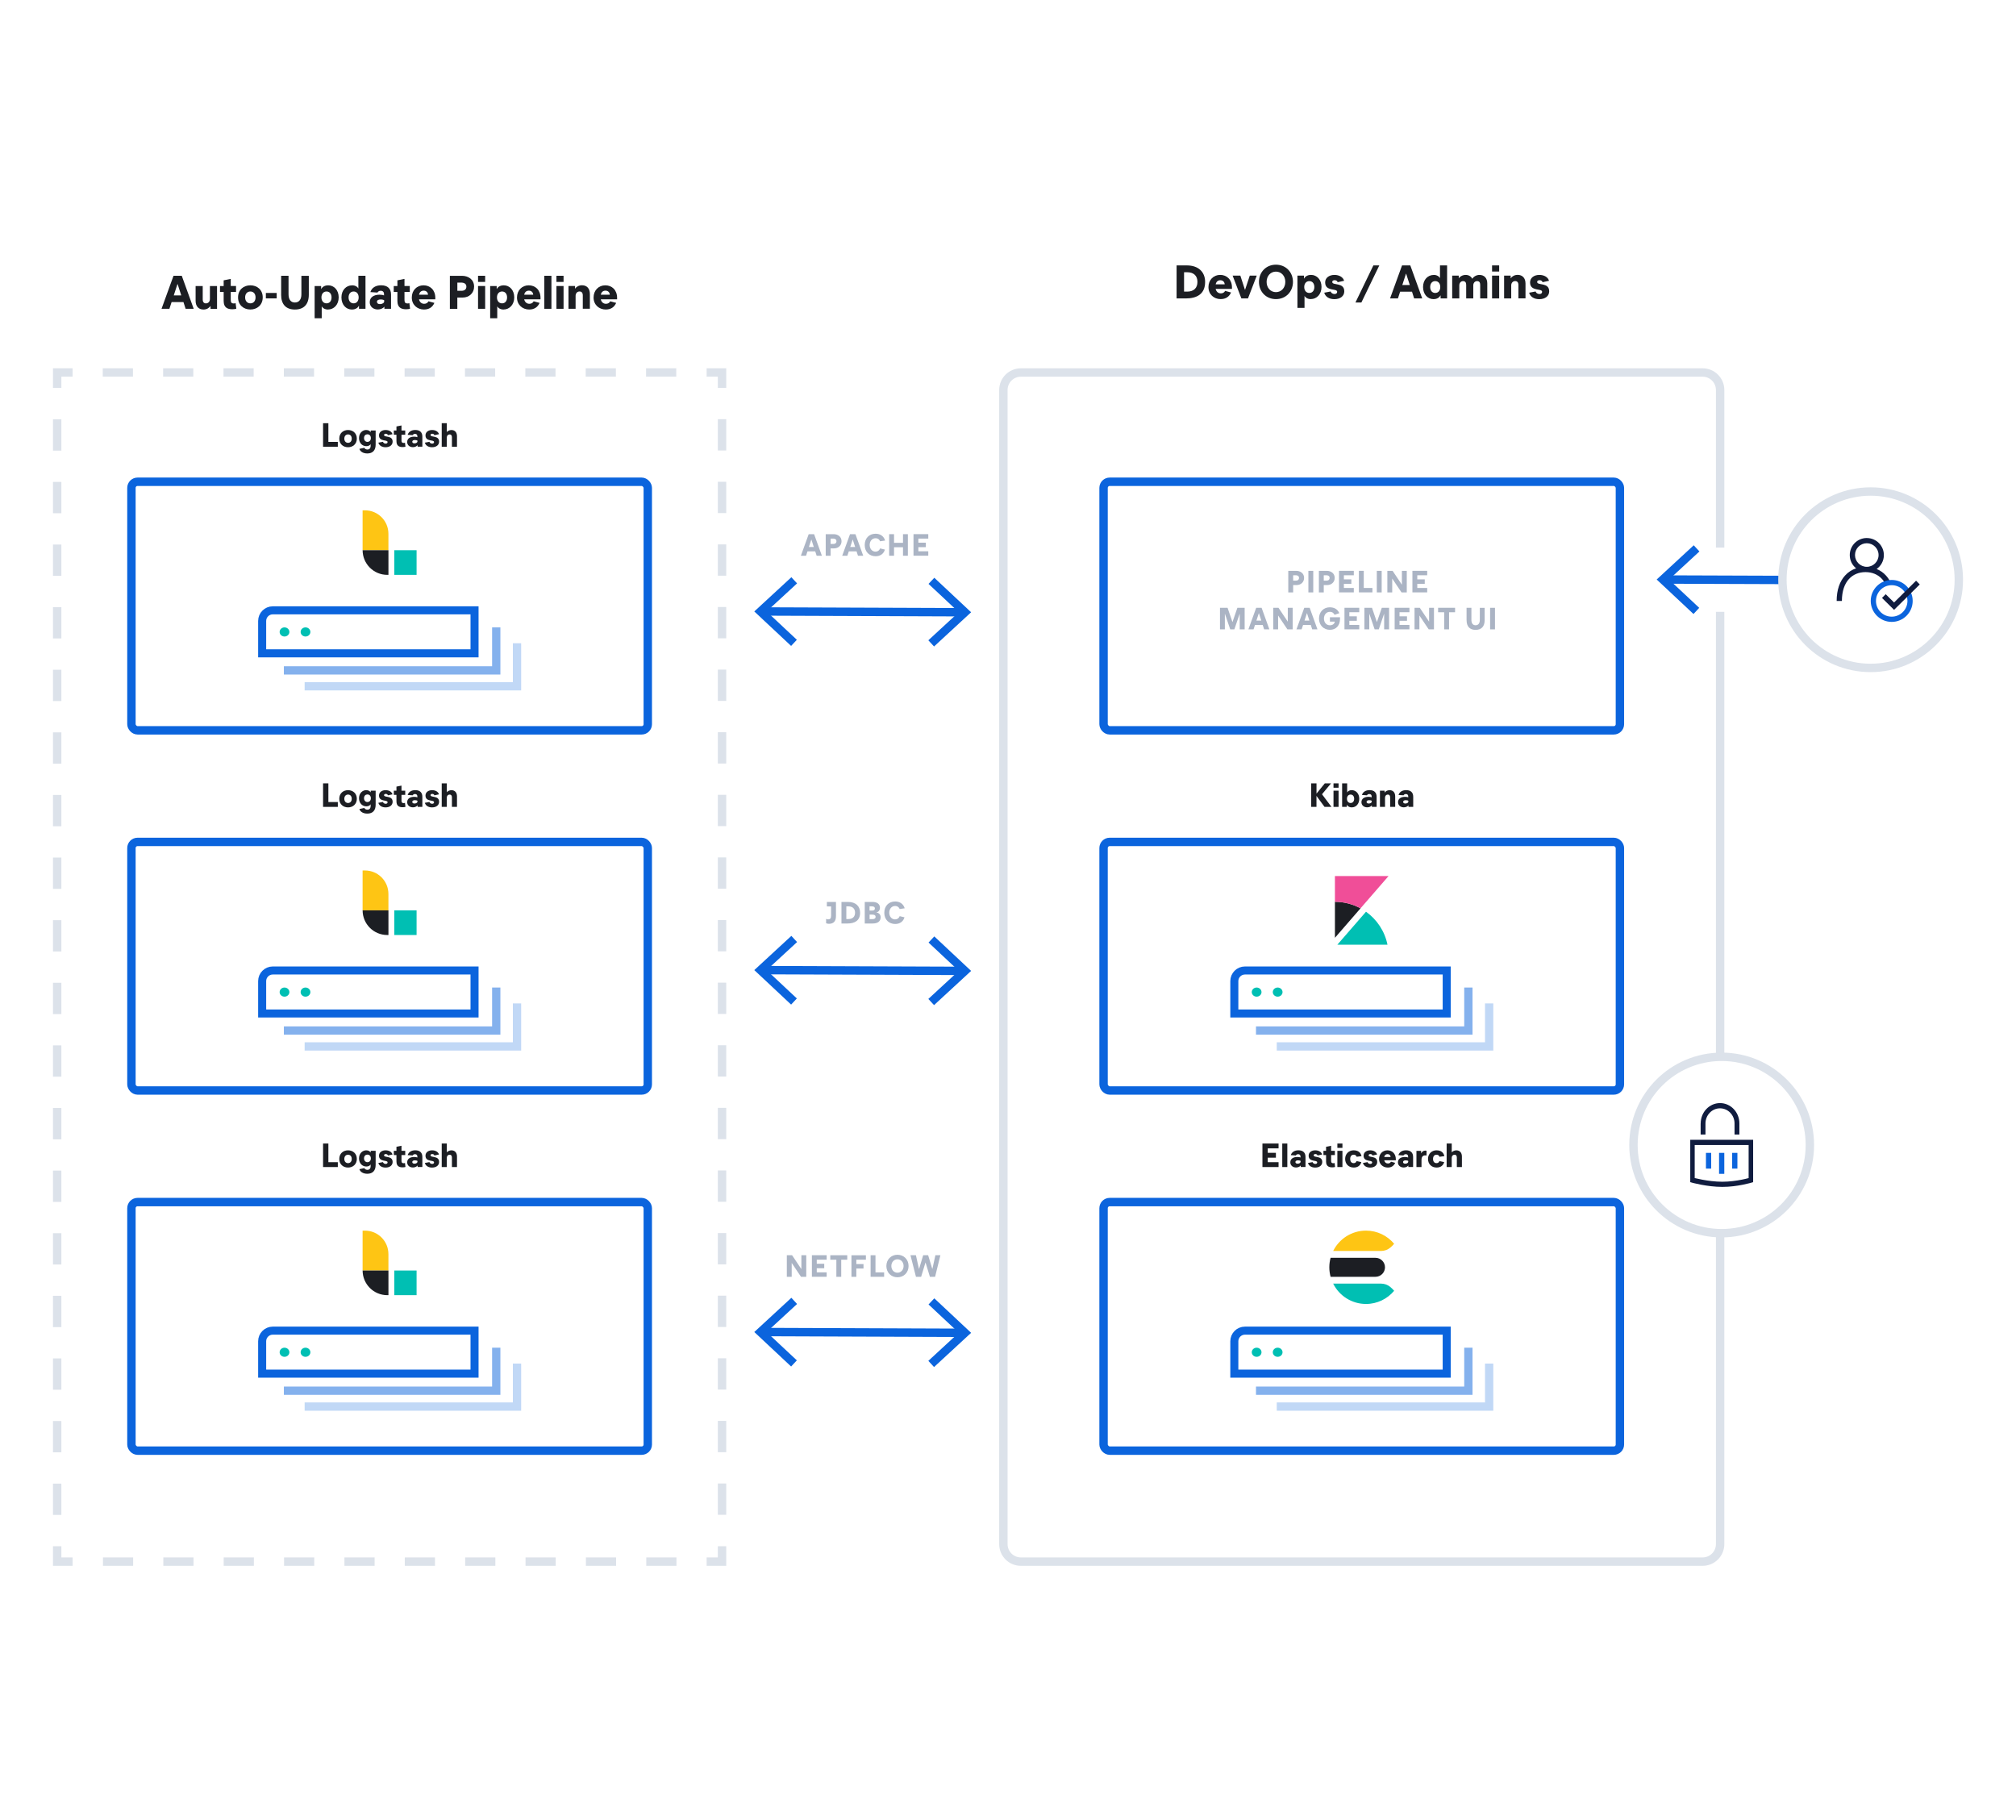 <?xml version="1.0" encoding="UTF-8"?>
<svg id="Layer_1" data-name="Layer 1" xmlns="http://www.w3.org/2000/svg" xmlns:xlink="http://www.w3.org/1999/xlink" viewBox="0 0 720 650">
  <defs>
    <style>
      .cls-1, .cls-2, .cls-3, .cls-4, .cls-5, .cls-6, .cls-7, .cls-8 {
        fill: none;
      }

      .cls-2, .cls-3, .cls-4, .cls-5, .cls-6, .cls-7, .cls-8 {
        stroke-miterlimit: 10;
      }

      .cls-2, .cls-3, .cls-5, .cls-6 {
        stroke: #0b64dd;
      }

      .cls-2, .cls-4, .cls-7, .cls-8 {
        stroke-width: 3px;
      }

      .cls-3 {
        stroke-width: 2.87px;
      }

      .cls-9, .cls-10 {
        fill: #00bfb3;
      }

      .cls-4 {
        stroke-dasharray: 10.78 10.78;
      }

      .cls-4, .cls-7, .cls-8 {
        stroke: #dce2ea;
      }

      .cls-5 {
        opacity: .5;
      }

      .cls-5, .cls-6 {
        stroke-width: 2.96px;
      }

      .cls-5, .cls-6, .cls-11, .cls-12, .cls-13, .cls-14, .cls-15, .cls-10 {
        fill-rule: evenodd;
      }

      .cls-6 {
        opacity: .25;
      }

      .cls-11, .cls-16 {
        fill: #1c1e23;
      }

      .cls-12 {
        fill: #101c3f;
      }

      .cls-13 {
        fill: #fec514;
      }

      .cls-8 {
        stroke-dasharray: 11.18 11.18;
      }

      .cls-14 {
        fill: #f04e98;
      }

      .cls-15, .cls-17 {
        fill: #0b64dd;
      }

      .cls-18 {
        fill: #abb4c4;
      }

      .cls-19 {
        clip-path: url(#clippath);
      }
    </style>
    <clipPath id="clippath">
      <rect class="cls-1" x="655.95" y="192.15" width="29.96" height="29.96"/>
    </clipPath>
  </defs>
  <g>
    <line class="cls-2" x1="637.3" y1="207.13" x2="594.92" y2="206.98"/>
    <polygon class="cls-17" points="604.9 194.75 606.94 196.95 596.07 206.99 606.87 217.09 604.82 219.29 591.67 206.97 604.9 194.75"/>
  </g>
  <circle class="cls-7" cx="668.08" cy="207.05" r="31.5"/>
  <path class="cls-7" d="M614.33,440.44v111.05c0,3.45-2.8,6.25-6.25,6.25h-243.48c-3.45,0-6.25-2.8-6.25-6.25V139.29c0-3.45,2.8-6.25,6.25-6.25h243.48c3.45,0,6.25,2.8,6.25,6.25v56.29"/>
  <line class="cls-7" x1="614.33" y1="218.52" x2="614.33" y2="377.44"/>
  <g>
    <polyline class="cls-7" points="257.87 552.24 257.87 557.74 252.37 557.74"/>
    <line class="cls-4" x1="241.59" y1="557.74" x2="31.31" y2="557.74"/>
    <polyline class="cls-7" points="25.92 557.74 20.42 557.74 20.42 552.24"/>
    <line class="cls-8" x1="20.42" y1="541.06" x2="20.42" y2="144.12"/>
    <polyline class="cls-7" points="20.42 138.53 20.42 133.03 25.92 133.03"/>
    <line class="cls-4" x1="36.7" y1="133.03" x2="246.98" y2="133.03"/>
    <polyline class="cls-7" points="252.37 133.03 257.87 133.03 257.87 138.53"/>
    <line class="cls-8" x1="257.87" y1="149.71" x2="257.87" y2="546.65"/>
  </g>
  <g>
    <path class="cls-16" d="M423.46,106.58h-3.25v-11.79h3.64c4.2,0,6.55,2.38,6.55,5.9,0,4.38-3.01,5.9-6.94,5.9ZM423.99,97.23h-1.11v6.92h1.09c2.44,0,3.69-1.36,3.69-3.47s-1.26-3.45-3.67-3.45Z"/>
    <path class="cls-16" d="M436,106.83c-2.54,0-4.41-1.75-4.41-4.3s1.8-4.35,4.19-4.35,4.21,1.7,4.21,4.48v.52h-5.83c.22.99.91,1.6,1.85,1.6.71,0,1.25-.32,1.53-.89l2.12.57c-.67,1.55-1.94,2.36-3.67,2.36ZM434.17,101.54h3.22c-.07-.94-.71-1.45-1.55-1.45s-1.45.46-1.67,1.45Z"/>
    <path class="cls-16" d="M443.35,106.58l-3.13-8.14h2.76l1.63,5.02h.07l1.67-5.02h2.49l-3.13,8.14h-2.36Z"/>
    <path class="cls-16" d="M455.69,106.83c-3.49,0-6.06-2.61-6.06-6.15s2.58-6.15,6.06-6.15,6.08,2.61,6.08,6.15-2.58,6.15-6.08,6.15ZM455.69,97.01c-1.9,0-3.33,1.53-3.33,3.67s1.43,3.66,3.33,3.66,3.35-1.52,3.35-3.66-1.43-3.67-3.35-3.67Z"/>
    <path class="cls-16" d="M468.16,106.83c-1.13,0-1.92-.52-2.26-1.16v4.28h-2.53v-11.51h2.33v1.04h.05c.52-.99,1.62-1.3,2.46-1.3,2.12,0,3.76,1.72,3.76,4.31s-1.7,4.33-3.81,4.33ZM467.62,100.4c-1.13,0-1.82.88-1.82,2.11s.69,2.12,1.82,2.12,1.79-.89,1.79-2.12-.66-2.11-1.79-2.11Z"/>
    <path class="cls-16" d="M472.93,104.54l2.31-.44c.15.54.71.91,1.38.91.59,0,.94-.3.94-.79,0-1.36-4.29,0-4.29-3.35,0-1.58,1.33-2.68,3.32-2.68,1.75,0,3.08.81,3.45,2.09l-2.31.51c-.1-.45-.54-.72-1.09-.72-.52,0-.84.25-.84.64,0,1.36,4.3,0,4.3,3.34,0,1.68-1.42,2.8-3.54,2.8-1.84,0-3.17-.83-3.62-2.29Z"/>
    <path class="cls-16" d="M486.21,108.03h-2.12l6.4-13.24h2.12l-6.4,13.24Z"/>
    <path class="cls-16" d="M505.05,106.58l-.77-2.41h-4.23l-.79,2.41h-2.81l4.28-11.79h2.95l4.26,11.79h-2.88ZM500.82,101.8h2.68l-1.3-4.03h-.07l-1.31,4.03Z"/>
    <path class="cls-16" d="M512.04,98.19c1.13,0,1.92.52,2.24,1.16v-4.56h2.54v11.79h-2.32v-1.04h-.07c-.52.99-1.6,1.3-2.44,1.3-2.12,0-3.76-1.72-3.76-4.33s1.7-4.31,3.81-4.31ZM512.58,104.63c1.13,0,1.8-.88,1.8-2.12s-.67-2.11-1.8-2.11-1.8.89-1.8,2.11.67,2.12,1.8,2.12Z"/>
    <path class="cls-16" d="M528.64,106.58v-4.87c0-.88-.37-1.31-1.11-1.31-.79,0-1.36.64-1.36,1.55v4.63h-2.53v-4.87c0-.86-.39-1.31-1.13-1.31s-1.33.62-1.33,1.55v4.63h-2.54v-8.14h2.34v.93h.03c.42-.64,1.36-1.18,2.46-1.18s1.94.54,2.34,1.38c.47-.77,1.45-1.38,2.56-1.38,1.75,0,2.8,1.16,2.8,3.02v5.37h-2.53Z"/>
    <path class="cls-16" d="M532.88,96.98v-2.19h2.54v2.19h-2.54ZM532.88,106.58v-8.14h2.54v8.14h-2.54Z"/>
    <path class="cls-16" d="M542.29,106.58v-4.77c0-.96-.42-1.42-1.15-1.42-.79,0-1.42.59-1.42,1.55v4.63h-2.54v-8.14h2.34v.94h.03c.46-.67,1.36-1.2,2.46-1.2,1.72,0,2.81,1.13,2.81,3.12v5.27h-2.54Z"/>
    <path class="cls-16" d="M546.12,104.54l2.31-.44c.15.54.71.91,1.38.91.59,0,.94-.3.94-.79,0-1.36-4.3,0-4.3-3.35,0-1.58,1.33-2.68,3.32-2.68,1.75,0,3.08.81,3.45,2.09l-2.31.51c-.1-.45-.54-.72-1.09-.72-.52,0-.84.25-.84.64,0,1.36,4.3,0,4.3,3.34,0,1.68-1.42,2.8-3.54,2.8-1.84,0-3.17-.83-3.62-2.29Z"/>
  </g>
  <g>
    <path class="cls-16" d="M66.29,110.29l-.77-2.41h-4.23l-.79,2.41h-2.81l4.28-11.79h2.95l4.26,11.79h-2.88ZM62.06,105.51h2.68l-1.3-4.03h-.07l-1.31,4.03Z"/>
    <path class="cls-16" d="M75.19,110.29v-.94h-.08c-.44.66-1.31,1.2-2.44,1.2-1.74,0-2.81-1.16-2.81-3.12v-5.27h2.54v4.77c0,.94.42,1.42,1.15,1.42.79,0,1.42-.59,1.42-1.55v-4.63h2.54v8.14h-2.31Z"/>
    <path class="cls-16" d="M79.88,107.58v-3.3h-1.31v-2.12h1.31v-2.04l2.53-.51v2.54h1.89v2.12h-1.89v2.91c0,.91.37,1.2,1.08,1.2.29,0,.49-.05.66-.13l.25,2c-.3.12-.81.2-1.43.2-1.82,0-3.08-.71-3.08-2.88Z"/>
    <path class="cls-16" d="M89.42,101.9c2.39,0,4.41,1.57,4.41,4.31s-2.02,4.33-4.41,4.33-4.4-1.57-4.4-4.33,2.02-4.31,4.4-4.31ZM89.42,108.34c1.08,0,1.85-.79,1.85-2.12s-.77-2.11-1.85-2.11-1.87.79-1.87,2.11.79,2.12,1.87,2.12Z"/>
    <path class="cls-16" d="M94.95,104.63h3.87v1.94h-3.87v-1.94Z"/>
    <path class="cls-16" d="M100.41,105.26v-6.76h2.64v6.59c0,1.85.78,2.95,2.27,2.95s2.32-1.09,2.32-2.93v-6.6h2.65v6.72c0,3.49-1.8,5.32-4.97,5.32s-4.92-1.84-4.92-5.29Z"/>
    <path class="cls-16" d="M117.16,110.55c-1.13,0-1.92-.52-2.26-1.16v4.28h-2.53v-11.51h2.32v1.04h.05c.52-.99,1.62-1.3,2.46-1.3,2.12,0,3.76,1.72,3.76,4.31s-1.7,4.33-3.81,4.33ZM116.62,104.11c-1.13,0-1.82.88-1.82,2.11s.69,2.12,1.82,2.12,1.79-.89,1.79-2.12-.66-2.11-1.79-2.11Z"/>
    <path class="cls-16" d="M125.75,101.9c1.13,0,1.92.52,2.24,1.16v-4.56h2.54v11.79h-2.32v-1.04h-.07c-.52.99-1.6,1.3-2.44,1.3-2.12,0-3.76-1.72-3.76-4.33s1.7-4.31,3.81-4.31ZM126.29,108.34c1.13,0,1.8-.88,1.8-2.12s-.67-2.11-1.8-2.11-1.8.89-1.8,2.11.67,2.12,1.8,2.12Z"/>
    <path class="cls-16" d="M137.28,110.29v-.72h-.07c-.4.57-1.36.96-2.26.96-1.68,0-2.9-1.06-2.9-2.58,0-1.7,1.33-2.7,3.52-2.7.66,0,1.33.12,1.58.27v-.49c0-.74-.44-1.18-1.18-1.18-.61,0-.99.3-1.16.64l-2.53-.17c.49-1.55,1.89-2.43,3.84-2.43,2.29,0,3.54,1.18,3.54,3.32v5.07h-2.39ZM135.73,108.61c.81,0,1.48-.44,1.48-.94v-.42c-.19-.17-.71-.3-1.28-.3-.83,0-1.31.32-1.31.84s.4.83,1.11.83Z"/>
    <path class="cls-16" d="M141.93,107.58v-3.3h-1.31v-2.12h1.31v-2.04l2.53-.51v2.54h1.89v2.12h-1.89v2.91c0,.91.37,1.2,1.08,1.2.29,0,.49-.05.66-.13l.25,2c-.3.12-.81.2-1.43.2-1.82,0-3.08-.71-3.08-2.88Z"/>
    <path class="cls-16" d="M151.48,110.55c-2.54,0-4.41-1.75-4.41-4.3s1.8-4.35,4.19-4.35,4.21,1.7,4.21,4.48v.52h-5.83c.22.99.91,1.6,1.85,1.6.71,0,1.25-.32,1.53-.89l2.12.57c-.67,1.55-1.94,2.36-3.67,2.36ZM149.65,105.26h3.22c-.07-.94-.71-1.45-1.55-1.45s-1.45.46-1.67,1.45Z"/>
    <path class="cls-16" d="M163.33,106.27v4.03h-2.66v-11.79h4.35c2.22,0,4.3,1.3,4.3,3.87,0,2.29-1.79,3.89-4.06,3.89h-1.92ZM164.55,100.93h-1.21v2.93h1.48c1.21,0,1.74-.64,1.74-1.47s-.49-1.47-2-1.47Z"/>
    <path class="cls-16" d="M170.73,100.69v-2.19h2.54v2.19h-2.54ZM170.73,110.29v-8.14h2.54v8.14h-2.54Z"/>
    <path class="cls-16" d="M179.85,110.55c-1.13,0-1.92-.52-2.26-1.16v4.28h-2.53v-11.51h2.33v1.04h.05c.52-.99,1.62-1.3,2.46-1.3,2.12,0,3.76,1.72,3.76,4.31s-1.7,4.33-3.81,4.33ZM179.31,104.11c-1.13,0-1.82.88-1.82,2.11s.69,2.12,1.82,2.12,1.79-.89,1.79-2.12-.66-2.11-1.79-2.11Z"/>
    <path class="cls-16" d="M189.05,110.55c-2.54,0-4.41-1.75-4.41-4.3s1.8-4.35,4.19-4.35,4.21,1.7,4.21,4.48v.52h-5.83c.22.99.91,1.6,1.85,1.6.71,0,1.25-.32,1.53-.89l2.12.57c-.67,1.55-1.94,2.36-3.67,2.36ZM187.21,105.26h3.22c-.07-.94-.71-1.45-1.55-1.45s-1.45.46-1.67,1.45Z"/>
    <path class="cls-16" d="M196.94,98.5v11.79h-2.54v-11.79h2.54Z"/>
    <path class="cls-16" d="M198.73,100.69v-2.19h2.54v2.19h-2.54ZM198.73,110.29v-8.14h2.54v8.14h-2.54Z"/>
    <path class="cls-16" d="M208.14,110.29v-4.77c0-.96-.42-1.42-1.15-1.42-.79,0-1.42.59-1.42,1.55v4.63h-2.54v-8.14h2.34v.94h.03c.45-.67,1.36-1.2,2.46-1.2,1.72,0,2.81,1.13,2.81,3.12v5.27h-2.54Z"/>
    <path class="cls-16" d="M216.4,110.55c-2.54,0-4.41-1.75-4.41-4.3s1.8-4.35,4.19-4.35,4.21,1.7,4.21,4.48v.52h-5.83c.22.99.91,1.6,1.85,1.6.71,0,1.25-.32,1.53-.89l2.12.57c-.67,1.55-1.94,2.36-3.67,2.36ZM214.57,105.26h3.22c-.07-.94-.71-1.45-1.55-1.45s-1.45.46-1.67,1.45Z"/>
  </g>
  <g>
    <path class="cls-16" d="M117.28,151.15v6.67h3.37v1.73h-5.27v-8.4h1.9Z"/>
    <path class="cls-16" d="M124.3,153.58c1.7,0,3.14,1.12,3.14,3.07s-1.44,3.08-3.14,3.08-3.13-1.12-3.13-3.08,1.44-3.07,3.13-3.07ZM124.3,158.16c.77,0,1.32-.56,1.32-1.51s-.55-1.5-1.32-1.5-1.33.56-1.33,1.5.56,1.51,1.33,1.51Z"/>
    <path class="cls-16" d="M130.79,153.58c.86,0,1.25.34,1.56.72h.05v-.54h1.76v5.05c0,2.02-1.06,3.14-2.97,3.14-1.43,0-2.52-.62-2.84-1.64l1.79-.38c.08.35.56.62,1.09.62.68,0,1.14-.46,1.14-1.3v-.64c-.26.46-.79.74-1.55.74-1.34,0-2.6-1.03-2.6-2.9s1.32-2.88,2.58-2.88ZM131.21,157.82c.7,0,1.24-.49,1.24-1.37s-.55-1.34-1.24-1.34c-.6,0-1.2.43-1.2,1.34s.6,1.37,1.2,1.37Z"/>
    <path class="cls-16" d="M135.13,158.1l1.64-.31c.11.38.5.65.98.65.42,0,.67-.22.67-.56,0-.97-3.06,0-3.06-2.39,0-1.13.95-1.91,2.36-1.91,1.25,0,2.19.58,2.46,1.49l-1.64.36c-.07-.32-.38-.52-.78-.52-.37,0-.6.18-.6.46,0,.97,3.06,0,3.06,2.37,0,1.2-1.01,1.99-2.52,1.99-1.31,0-2.25-.59-2.58-1.63Z"/>
    <path class="cls-16" d="M141.59,157.62v-2.35h-.94v-1.51h.94v-1.45l1.8-.36v1.81h1.34v1.51h-1.34v2.08c0,.65.26.85.77.85.2,0,.35-.04.47-.1l.18,1.43c-.22.08-.58.14-1.02.14-1.3,0-2.19-.5-2.19-2.05Z"/>
    <path class="cls-16" d="M149.14,159.55v-.52h-.05c-.29.41-.97.68-1.61.68-1.2,0-2.06-.76-2.06-1.83,0-1.21.95-1.92,2.51-1.92.47,0,.95.08,1.13.19v-.35c0-.53-.31-.84-.84-.84-.43,0-.71.22-.83.46l-1.8-.12c.35-1.1,1.34-1.73,2.73-1.73,1.63,0,2.52.84,2.52,2.36v3.61h-1.7ZM148.03,158.35c.58,0,1.06-.31,1.06-.67v-.3c-.13-.12-.5-.22-.91-.22-.59,0-.94.23-.94.6s.29.59.79.59Z"/>
    <path class="cls-16" d="M151.73,158.1l1.64-.31c.11.38.5.65.98.65.42,0,.67-.22.67-.56,0-.97-3.06,0-3.06-2.39,0-1.13.95-1.91,2.36-1.91,1.25,0,2.19.58,2.46,1.49l-1.64.36c-.07-.32-.38-.52-.78-.52-.37,0-.6.18-.6.46,0,.97,3.06,0,3.06,2.37,0,1.2-1.01,1.99-2.52,1.99-1.31,0-2.25-.59-2.58-1.63Z"/>
    <path class="cls-16" d="M159.58,151.15v3.17c.3-.38.94-.74,1.63-.74,1.22,0,2,.82,2,2.22v3.75h-1.81v-3.39c0-.68-.3-1.01-.82-1.01-.56,0-1.01.42-1.01,1.1v3.3h-1.81v-8.4h1.81Z"/>
  </g>
  <g>
    <line class="cls-2" x1="343.57" y1="218.66" x2="272.64" y2="218.39"/>
    <polygon class="cls-17" points="333.68 206.35 331.62 208.54 342.42 218.65 331.55 228.68 333.59 230.89 346.83 218.67 333.68 206.35"/>
    <polygon class="cls-17" points="282.63 206.16 284.67 208.36 273.79 218.39 284.59 228.5 282.54 230.69 269.39 218.38 282.63 206.16"/>
  </g>
  <g>
    <line class="cls-2" x1="272.64" y1="346.48" x2="343.57" y2="346.75"/>
    <polygon class="cls-17" points="282.54 358.79 284.59 356.6 273.79 346.49 284.67 336.46 282.63 334.25 269.39 346.47 282.54 358.79"/>
    <polygon class="cls-17" points="333.59 358.98 331.55 356.77 342.42 346.74 331.62 336.63 333.68 334.44 346.83 346.76 333.59 358.98"/>
  </g>
  <g>
    <line class="cls-2" x1="343.57" y1="476.01" x2="272.64" y2="475.74"/>
    <polygon class="cls-17" points="333.68 463.7 331.62 465.89 342.42 476 331.55 486.03 333.59 488.24 346.83 476.02 333.68 463.7"/>
    <polygon class="cls-17" points="282.63 463.51 284.67 465.72 273.79 475.75 284.59 485.86 282.54 488.05 269.39 475.73 282.63 463.51"/>
  </g>
  <rect class="cls-2" x="46.94" y="172.06" width="184.41" height="88.78" rx="2.19" ry="2.19"/>
  <g>
    <path class="cls-18" d="M461.84,208.95v2.63h-1.74v-7.7h2.84c1.45,0,2.81.85,2.81,2.53,0,1.5-1.17,2.54-2.65,2.54h-1.25ZM462.63,205.46h-.79v1.91h.97c.79,0,1.13-.42,1.13-.96s-.32-.96-1.31-.96Z"/>
    <path class="cls-18" d="M469.02,211.58h-1.74v-7.7h1.74v7.7Z"/>
    <path class="cls-18" d="M472.77,208.95v2.63h-1.74v-7.7h2.84c1.45,0,2.81.85,2.81,2.53,0,1.5-1.17,2.54-2.65,2.54h-1.25ZM473.56,205.46h-.79v1.91h.97c.79,0,1.13-.42,1.13-.96s-.32-.96-1.31-.96Z"/>
    <path class="cls-18" d="M483.5,205.46h-3.54v1.46h2.67v1.6h-2.67v1.47h3.54v1.58h-5.28v-7.7h5.28v1.58Z"/>
    <path class="cls-18" d="M487.06,203.87v6.12h3.09v1.58h-4.83v-7.7h1.74Z"/>
    <path class="cls-18" d="M493.46,211.58h-1.74v-7.7h1.74v7.7Z"/>
    <path class="cls-18" d="M500.54,211.58l-3.32-4.95v4.95h-1.74v-7.7h1.88l3.32,4.95v-4.95h1.74v7.7h-1.88Z"/>
    <path class="cls-18" d="M509.71,205.46h-3.54v1.46h2.67v1.6h-2.67v1.47h3.54v1.58h-5.28v-7.7h5.28v1.58Z"/>
    <path class="cls-18" d="M442.76,224.78v-5.51h-.04l-1.88,5.51h-1.47l-1.88-5.51h-.04v5.51h-1.74v-7.7h2.71l1.73,5.05h.04l1.73-5.05h2.6v7.7h-1.74Z"/>
    <path class="cls-18" d="M451.48,224.78l-.51-1.57h-2.76l-.52,1.57h-1.84l2.79-7.7h1.93l2.78,7.7h-1.88ZM448.72,221.65h1.75l-.85-2.63h-.04l-.86,2.63Z"/>
    <path class="cls-18" d="M459.79,224.78l-3.32-4.95v4.95h-1.74v-7.7h1.88l3.32,4.95v-4.95h1.74v7.7h-1.88Z"/>
    <path class="cls-18" d="M468.65,224.78l-.51-1.57h-2.76l-.52,1.57h-1.84l2.79-7.7h1.93l2.78,7.7h-1.88ZM465.89,221.65h1.75l-.85-2.63h-.04l-.86,2.63Z"/>
    <path class="cls-18" d="M476.62,219.58c-.18-.43-.66-1.06-1.66-1.06-1.34,0-2.12,1.11-2.12,2.4s.77,2.4,2.13,2.4c1.09,0,1.65-.63,1.74-1.3h-1.74v-1.57h3.61v.54c0,2.44-1.43,3.95-3.63,3.95s-3.88-1.65-3.88-4.02,1.62-4.02,3.84-4.02c1.66,0,2.83.72,3.41,2.1l-1.69.57Z"/>
    <path class="cls-18" d="M485.45,218.66h-3.54v1.46h2.67v1.6h-2.67v1.47h3.54v1.58h-5.28v-7.7h5.28v1.58Z"/>
    <path class="cls-18" d="M494.34,224.78v-5.51h-.04l-1.88,5.51h-1.47l-1.88-5.51h-.04v5.51h-1.74v-7.7h2.71l1.73,5.05h.04l1.73-5.05h2.6v7.7h-1.74Z"/>
    <path class="cls-18" d="M503.37,218.66h-3.54v1.46h2.67v1.6h-2.67v1.47h3.54v1.58h-5.28v-7.7h5.28v1.58Z"/>
    <path class="cls-18" d="M510.25,224.78l-3.32-4.95v4.95h-1.74v-7.7h1.88l3.32,4.95v-4.95h1.74v7.7h-1.88Z"/>
    <path class="cls-18" d="M519.68,218.67h-2.16v6.11h-1.74v-6.11h-2.17v-1.6h6.06v1.6Z"/>
    <path class="cls-18" d="M523.77,221.49v-4.41h1.73v4.3c0,1.21.51,1.93,1.49,1.93s1.52-.72,1.52-1.91v-4.31h1.73v4.39c0,2.28-1.18,3.48-3.25,3.48s-3.21-1.2-3.21-3.45Z"/>
    <path class="cls-18" d="M533.92,224.78h-1.74v-7.7h1.74v7.7Z"/>
  </g>
  <g>
    <g>
      <path class="cls-3" d="M97.43,217.98h72.05v15.36h-75.85v-11.57c0-2.09,1.7-3.79,3.79-3.79Z"/>
      <polyline class="cls-5" points="177.23 224.07 177.23 239.43 101.38 239.43"/>
      <polyline class="cls-6" points="184.65 229.74 184.65 245.1 108.8 245.1"/>
    </g>
    <g>
      <ellipse class="cls-9" cx="101.61" cy="225.7" rx="1.74" ry="1.63"/>
      <ellipse class="cls-9" cx="109.11" cy="225.7" rx="1.74" ry="1.63"/>
    </g>
  </g>
  <g id="logstash-logo-color-horizontal">
    <g id="group">
      <path id="Fill-1" class="cls-13" d="M138.72,196.51h-9.22v-14.25h.84c4.63,0,8.38,3.75,8.38,8.38v5.87Z"/>
      <path id="Fill-4" class="cls-11" d="M138.31,205.31h.42v-8.8h-9.22c0,4.86,3.94,8.8,8.8,8.8"/>
      <polygon id="Fill-7" class="cls-10" points="140.82 205.31 148.78 205.31 148.78 196.51 140.82 196.51 140.82 205.31"/>
    </g>
  </g>
  <g>
    <path class="cls-16" d="M117.28,279.78v6.67h3.37v1.73h-5.27v-8.4h1.9Z"/>
    <path class="cls-16" d="M124.3,282.21c1.7,0,3.14,1.12,3.14,3.07s-1.44,3.08-3.14,3.08-3.13-1.12-3.13-3.08,1.44-3.07,3.13-3.07ZM124.3,286.79c.77,0,1.32-.56,1.32-1.51s-.55-1.5-1.32-1.5-1.33.56-1.33,1.5.56,1.51,1.33,1.51Z"/>
    <path class="cls-16" d="M130.79,282.21c.86,0,1.25.34,1.56.72h.05v-.54h1.76v5.05c0,2.02-1.06,3.14-2.97,3.14-1.43,0-2.52-.62-2.84-1.64l1.79-.38c.08.35.56.62,1.09.62.68,0,1.14-.46,1.14-1.3v-.64c-.26.46-.79.74-1.55.74-1.34,0-2.6-1.03-2.6-2.9s1.32-2.88,2.58-2.88ZM131.21,286.45c.7,0,1.24-.49,1.24-1.37s-.55-1.34-1.24-1.34c-.6,0-1.2.43-1.2,1.34s.6,1.37,1.2,1.37Z"/>
    <path class="cls-16" d="M135.13,286.73l1.64-.31c.11.38.5.65.98.65.42,0,.67-.22.67-.56,0-.97-3.06,0-3.06-2.39,0-1.13.95-1.91,2.36-1.91,1.25,0,2.19.58,2.46,1.49l-1.64.36c-.07-.32-.38-.52-.78-.52-.37,0-.6.18-.6.46,0,.97,3.06,0,3.06,2.37,0,1.2-1.01,1.99-2.52,1.99-1.31,0-2.25-.59-2.58-1.63Z"/>
    <path class="cls-16" d="M141.59,286.25v-2.35h-.94v-1.51h.94v-1.45l1.8-.36v1.81h1.34v1.51h-1.34v2.08c0,.65.26.85.77.85.2,0,.35-.04.47-.1l.18,1.43c-.22.08-.58.14-1.02.14-1.3,0-2.19-.5-2.19-2.05Z"/>
    <path class="cls-16" d="M149.14,288.18v-.52h-.05c-.29.41-.97.68-1.61.68-1.2,0-2.06-.76-2.06-1.83,0-1.21.95-1.92,2.51-1.92.47,0,.95.08,1.13.19v-.35c0-.53-.31-.84-.84-.84-.43,0-.71.22-.83.46l-1.8-.12c.35-1.1,1.34-1.73,2.73-1.73,1.63,0,2.52.84,2.52,2.36v3.61h-1.7ZM148.03,286.98c.58,0,1.06-.31,1.06-.67v-.3c-.13-.12-.5-.22-.91-.22-.59,0-.94.23-.94.6s.29.59.79.59Z"/>
    <path class="cls-16" d="M151.73,286.73l1.64-.31c.11.38.5.65.98.65.42,0,.67-.22.67-.56,0-.97-3.06,0-3.06-2.39,0-1.13.95-1.91,2.36-1.91,1.25,0,2.19.58,2.46,1.49l-1.64.36c-.07-.32-.38-.52-.78-.52-.37,0-.6.18-.6.46,0,.97,3.06,0,3.06,2.37,0,1.2-1.01,1.99-2.52,1.99-1.31,0-2.25-.59-2.58-1.63Z"/>
    <path class="cls-16" d="M159.58,279.78v3.17c.3-.38.94-.74,1.63-.74,1.22,0,2,.82,2,2.22v3.75h-1.81v-3.39c0-.68-.3-1.01-.82-1.01-.56,0-1.01.42-1.01,1.1v3.3h-1.81v-8.4h1.81Z"/>
  </g>
  <rect class="cls-2" x="46.94" y="300.69" width="184.41" height="88.78" rx="2.19" ry="2.19"/>
  <g>
    <g>
      <path class="cls-3" d="M97.43,346.61h72.05v15.36h-75.85v-11.57c0-2.09,1.7-3.79,3.79-3.79Z"/>
      <polyline class="cls-5" points="177.23 352.7 177.23 368.06 101.38 368.06"/>
      <polyline class="cls-6" points="184.65 358.37 184.65 373.73 108.8 373.73"/>
    </g>
    <g>
      <ellipse class="cls-9" cx="101.61" cy="354.33" rx="1.74" ry="1.63"/>
      <ellipse class="cls-9" cx="109.11" cy="354.33" rx="1.74" ry="1.63"/>
    </g>
  </g>
  <g id="logstash-logo-color-horizontal-2" data-name="logstash-logo-color-horizontal">
    <g id="group-2" data-name="group">
      <path id="Fill-1-2" data-name="Fill-1" class="cls-13" d="M138.72,325.14h-9.22v-14.25h.84c4.63,0,8.38,3.75,8.38,8.38v5.87Z"/>
      <path id="Fill-4-2" data-name="Fill-4" class="cls-11" d="M138.31,333.94h.42v-8.8h-9.22c0,4.86,3.94,8.8,8.8,8.8"/>
      <polygon id="Fill-7-2" data-name="Fill-7" class="cls-10" points="140.82 333.94 148.78 333.94 148.78 325.14 140.82 325.14 140.82 333.94"/>
    </g>
  </g>
  <g>
    <path class="cls-16" d="M117.28,408.41v6.67h3.37v1.73h-5.27v-8.4h1.9Z"/>
    <path class="cls-16" d="M124.3,410.84c1.7,0,3.14,1.12,3.14,3.07s-1.44,3.08-3.14,3.08-3.13-1.12-3.13-3.08,1.44-3.07,3.13-3.07ZM124.3,415.42c.77,0,1.32-.56,1.32-1.51s-.55-1.5-1.32-1.5-1.33.56-1.33,1.5.56,1.51,1.33,1.51Z"/>
    <path class="cls-16" d="M130.79,410.84c.86,0,1.25.34,1.56.72h.05v-.54h1.76v5.05c0,2.01-1.06,3.14-2.97,3.14-1.43,0-2.52-.62-2.84-1.64l1.79-.38c.08.35.56.62,1.09.62.68,0,1.14-.46,1.14-1.29v-.64c-.26.46-.79.74-1.55.74-1.34,0-2.6-1.03-2.6-2.9s1.32-2.88,2.58-2.88ZM131.21,415.08c.7,0,1.24-.49,1.24-1.37s-.55-1.34-1.24-1.34c-.6,0-1.2.43-1.2,1.34s.6,1.37,1.2,1.37Z"/>
    <path class="cls-16" d="M135.13,415.36l1.64-.31c.11.38.5.65.98.65.42,0,.67-.22.67-.56,0-.97-3.06,0-3.06-2.39,0-1.13.95-1.91,2.36-1.91,1.25,0,2.19.58,2.46,1.49l-1.64.36c-.07-.32-.38-.52-.78-.52-.37,0-.6.18-.6.46,0,.97,3.06,0,3.06,2.38,0,1.2-1.01,1.99-2.52,1.99-1.31,0-2.25-.59-2.58-1.63Z"/>
    <path class="cls-16" d="M141.59,414.88v-2.35h-.94v-1.51h.94v-1.45l1.8-.36v1.81h1.34v1.51h-1.34v2.07c0,.65.26.85.77.85.2,0,.35-.04.47-.1l.18,1.43c-.22.08-.58.14-1.02.14-1.3,0-2.19-.5-2.19-2.05Z"/>
    <path class="cls-16" d="M149.14,416.81v-.52h-.05c-.29.41-.97.68-1.61.68-1.2,0-2.06-.76-2.06-1.83,0-1.21.95-1.92,2.51-1.92.47,0,.95.08,1.13.19v-.35c0-.53-.31-.84-.84-.84-.43,0-.71.22-.83.46l-1.8-.12c.35-1.1,1.34-1.73,2.73-1.73,1.63,0,2.52.84,2.52,2.36v3.61h-1.7ZM148.03,415.61c.58,0,1.06-.31,1.06-.67v-.3c-.13-.12-.5-.22-.91-.22-.59,0-.94.23-.94.6s.29.59.79.59Z"/>
    <path class="cls-16" d="M151.73,415.36l1.64-.31c.11.38.5.65.98.65.42,0,.67-.22.67-.56,0-.97-3.06,0-3.06-2.39,0-1.13.95-1.91,2.36-1.91,1.25,0,2.19.58,2.46,1.49l-1.64.36c-.07-.32-.38-.52-.78-.52-.37,0-.6.18-.6.46,0,.97,3.06,0,3.06,2.38,0,1.2-1.01,1.99-2.52,1.99-1.31,0-2.25-.59-2.58-1.63Z"/>
    <path class="cls-16" d="M159.58,408.41v3.17c.3-.38.94-.74,1.63-.74,1.22,0,2,.82,2,2.22v3.75h-1.81v-3.39c0-.68-.3-1.01-.82-1.01-.56,0-1.01.42-1.01,1.1v3.3h-1.81v-8.4h1.81Z"/>
  </g>
  <rect class="cls-2" x="46.94" y="429.32" width="184.41" height="88.78" rx="2.19" ry="2.19"/>
  <g>
    <g>
      <path class="cls-3" d="M97.43,475.24h72.05v15.36h-75.85v-11.57c0-2.09,1.7-3.79,3.79-3.79Z"/>
      <polyline class="cls-5" points="177.23 481.33 177.23 496.69 101.38 496.69"/>
      <polyline class="cls-6" points="184.65 487 184.65 502.36 108.8 502.36"/>
    </g>
    <g>
      <ellipse class="cls-9" cx="101.61" cy="482.96" rx="1.74" ry="1.63"/>
      <ellipse class="cls-9" cx="109.11" cy="482.96" rx="1.74" ry="1.63"/>
    </g>
  </g>
  <g id="logstash-logo-color-horizontal-3" data-name="logstash-logo-color-horizontal">
    <g id="group-3" data-name="group">
      <path id="Fill-1-3" data-name="Fill-1" class="cls-13" d="M138.72,453.77h-9.22v-14.25h.84c4.63,0,8.38,3.75,8.38,8.38v5.87Z"/>
      <path id="Fill-4-3" data-name="Fill-4" class="cls-11" d="M138.31,462.57h.42v-8.8h-9.22c0,4.86,3.94,8.8,8.8,8.8"/>
      <polygon id="Fill-7-3" data-name="Fill-7" class="cls-10" points="140.82 462.57 148.78 462.57 148.78 453.77 140.82 453.77 140.82 462.57"/>
    </g>
  </g>
  <rect class="cls-2" x="394.13" y="172.06" width="184.41" height="88.78" rx="2.19" ry="2.19"/>
  <g>
    <path class="cls-16" d="M468.28,288.18v-8.4h1.9v3.66l2.96-3.66h2.23l-3.23,3.89,3.39,4.51h-2.48l-2.88-3.92v3.92h-1.9Z"/>
    <path class="cls-16" d="M476.25,281.34v-1.56h1.81v1.56h-1.81ZM476.25,288.18v-5.79h1.81v5.79h-1.81Z"/>
    <path class="cls-16" d="M482.79,288.36c-.65,0-1.38-.24-1.74-.91h-.05v.73h-1.67v-8.4h1.8v3.24c.24-.44.82-.82,1.61-.82,1.5,0,2.71,1.21,2.71,3.07s-1.17,3.08-2.66,3.08ZM482.36,283.78c-.8,0-1.3.62-1.3,1.5s.49,1.51,1.3,1.51,1.27-.64,1.27-1.51-.47-1.5-1.27-1.5Z"/>
    <path class="cls-16" d="M489.95,288.18v-.52h-.05c-.29.41-.97.68-1.61.68-1.2,0-2.06-.76-2.06-1.83,0-1.21.95-1.92,2.51-1.92.47,0,.95.08,1.13.19v-.35c0-.53-.31-.84-.84-.84-.43,0-.71.22-.83.46l-1.8-.12c.35-1.1,1.34-1.73,2.73-1.73,1.63,0,2.52.84,2.52,2.36v3.61h-1.7ZM488.85,286.98c.58,0,1.06-.31,1.06-.67v-.3c-.13-.12-.5-.22-.91-.22-.59,0-.94.23-.94.6s.29.59.79.59Z"/>
    <path class="cls-16" d="M496.48,288.18v-3.39c0-.68-.3-1.01-.82-1.01-.56,0-1.01.42-1.01,1.1v3.3h-1.81v-5.79h1.67v.67h.02c.32-.48.97-.85,1.75-.85,1.22,0,2,.8,2,2.22v3.75h-1.81Z"/>
    <path class="cls-16" d="M503.02,288.18v-.52h-.05c-.29.41-.97.68-1.61.68-1.2,0-2.06-.76-2.06-1.83,0-1.21.95-1.92,2.51-1.92.47,0,.95.08,1.13.19v-.35c0-.53-.31-.84-.84-.84-.43,0-.71.22-.83.46l-1.8-.12c.35-1.1,1.34-1.73,2.73-1.73,1.63,0,2.52.84,2.52,2.36v3.61h-1.7ZM501.92,286.98c.58,0,1.06-.31,1.06-.67v-.3c-.13-.12-.5-.22-.91-.22-.59,0-.94.23-.94.6s.29.59.79.59Z"/>
  </g>
  <rect class="cls-2" x="394.13" y="300.69" width="184.41" height="88.78" rx="2.19" ry="2.19"/>
  <g>
    <g>
      <path class="cls-3" d="M444.63,346.61h72.05v15.36h-75.85v-11.57c0-2.09,1.7-3.79,3.79-3.79Z"/>
      <polyline class="cls-5" points="524.42 352.7 524.42 368.06 448.57 368.06"/>
      <polyline class="cls-6" points="531.84 358.37 531.84 373.73 455.99 373.73"/>
    </g>
    <g>
      <ellipse class="cls-9" cx="448.8" cy="354.33" rx="1.74" ry="1.63"/>
      <ellipse class="cls-9" cx="456.31" cy="354.33" rx="1.74" ry="1.63"/>
    </g>
  </g>
  <g>
    <path class="cls-16" d="M456.63,410.14h-3.86v1.59h2.91v1.74h-2.91v1.61h3.86v1.73h-5.76v-8.4h5.76v1.73Z"/>
    <path class="cls-16" d="M459.76,408.41v8.4h-1.81v-8.4h1.81Z"/>
    <path class="cls-16" d="M464.55,416.81v-.52h-.05c-.29.41-.97.68-1.61.68-1.2,0-2.06-.76-2.06-1.83,0-1.21.95-1.92,2.51-1.92.47,0,.95.08,1.13.19v-.35c0-.53-.31-.84-.84-.84-.43,0-.71.22-.83.46l-1.8-.12c.35-1.1,1.34-1.73,2.73-1.73,1.63,0,2.52.84,2.52,2.36v3.61h-1.7ZM463.44,415.61c.58,0,1.06-.31,1.06-.67v-.3c-.13-.12-.5-.22-.91-.22-.59,0-.94.23-.94.6s.29.59.79.59Z"/>
    <path class="cls-16" d="M467.14,415.36l1.64-.31c.11.38.5.65.98.65.42,0,.67-.22.67-.56,0-.97-3.06,0-3.06-2.39,0-1.13.95-1.91,2.36-1.91,1.25,0,2.19.58,2.46,1.49l-1.64.36c-.07-.32-.38-.52-.78-.52-.37,0-.6.18-.6.46,0,.97,3.06,0,3.06,2.38,0,1.2-1.01,1.99-2.52,1.99-1.31,0-2.25-.59-2.58-1.63Z"/>
    <path class="cls-16" d="M473.6,414.88v-2.35h-.94v-1.51h.94v-1.45l1.8-.36v1.81h1.34v1.51h-1.34v2.07c0,.65.26.85.77.85.2,0,.35-.04.47-.1l.18,1.43c-.22.08-.58.14-1.02.14-1.3,0-2.2-.5-2.2-2.05Z"/>
    <path class="cls-16" d="M477.63,409.97v-1.56h1.81v1.56h-1.81ZM477.63,416.81v-5.79h1.81v5.79h-1.81Z"/>
    <path class="cls-16" d="M486.27,412.91l-1.75.24c-.13-.47-.53-.74-1.07-.74-.79,0-1.24.6-1.24,1.5s.44,1.51,1.24,1.51c.54,0,.91-.3,1.04-.74l1.7.37c-.35,1.26-1.34,1.94-2.7,1.94-1.81,0-3.08-1.24-3.08-3.09s1.39-3.06,3-3.06,2.54.72,2.85,2.08Z"/>
    <path class="cls-16" d="M486.77,415.36l1.64-.31c.11.38.5.65.98.65.42,0,.67-.22.67-.56,0-.97-3.06,0-3.06-2.39,0-1.13.95-1.91,2.36-1.91,1.25,0,2.19.58,2.46,1.49l-1.64.36c-.07-.32-.38-.52-.78-.52-.37,0-.6.18-.6.46,0,.97,3.06,0,3.06,2.38,0,1.2-1.01,1.99-2.52,1.99-1.31,0-2.25-.59-2.58-1.63Z"/>
    <path class="cls-16" d="M495.66,416.99c-1.81,0-3.14-1.25-3.14-3.06s1.28-3.09,2.99-3.09,3,1.21,3,3.19v.37h-4.15c.16.71.65,1.14,1.32,1.14.5,0,.89-.23,1.09-.64l1.51.41c-.48,1.1-1.38,1.68-2.62,1.68ZM494.36,413.22h2.29c-.05-.67-.5-1.03-1.1-1.03s-1.03.32-1.19,1.03Z"/>
    <path class="cls-16" d="M502.98,416.81v-.52h-.05c-.29.41-.97.68-1.61.68-1.2,0-2.06-.76-2.06-1.83,0-1.21.95-1.92,2.51-1.92.47,0,.95.08,1.13.19v-.35c0-.53-.31-.84-.84-.84-.43,0-.71.22-.83.46l-1.8-.12c.35-1.1,1.34-1.73,2.73-1.73,1.63,0,2.52.84,2.52,2.36v3.61h-1.7ZM501.88,415.61c.58,0,1.06-.31,1.06-.67v-.3c-.13-.12-.5-.22-.91-.22-.59,0-.94.23-.94.6s.29.59.79.59Z"/>
    <path class="cls-16" d="M507.54,411.02v.89h.02c.29-.62.84-.97,1.49-.97.2,0,.35.04.43.08v1.69c-.11-.05-.25-.07-.41-.07-.79,0-1.39.35-1.39,1.67v2.51h-1.81v-5.79h1.67Z"/>
    <path class="cls-16" d="M515.86,412.91l-1.75.24c-.13-.47-.53-.74-1.07-.74-.79,0-1.24.6-1.24,1.5s.44,1.51,1.24,1.51c.54,0,.91-.3,1.04-.74l1.7.37c-.35,1.26-1.34,1.94-2.7,1.94-1.81,0-3.08-1.24-3.08-3.09s1.39-3.06,3-3.06,2.54.72,2.85,2.08Z"/>
    <path class="cls-16" d="M518.48,408.41v3.17c.3-.38.94-.74,1.63-.74,1.22,0,2,.82,2,2.22v3.75h-1.81v-3.39c0-.68-.3-1.01-.82-1.01-.56,0-1.01.42-1.01,1.1v3.3h-1.81v-8.4h1.81Z"/>
  </g>
  <rect class="cls-2" x="394.13" y="429.32" width="184.41" height="88.78" rx="2.19" ry="2.19"/>
  <g>
    <g>
      <path class="cls-3" d="M444.63,475.24h72.05v15.36h-75.85v-11.57c0-2.09,1.7-3.79,3.79-3.79Z"/>
      <polyline class="cls-5" points="524.42 481.33 524.42 496.69 448.57 496.69"/>
      <polyline class="cls-6" points="531.84 487 531.84 502.36 455.99 502.36"/>
    </g>
    <g>
      <ellipse class="cls-9" cx="448.8" cy="482.96" rx="1.74" ry="1.63"/>
      <ellipse class="cls-9" cx="456.31" cy="482.96" rx="1.74" ry="1.63"/>
    </g>
  </g>
  <g id="user_authorization">
    <g class="cls-19">
      <g>
        <path class="cls-12" d="M662.5,198.23c0-2.33,1.89-4.21,4.21-4.21s4.21,1.89,4.21,4.21-1.89,4.21-4.21,4.21-4.21-1.89-4.21-4.21ZM666.72,192.15c-3.36,0-6.09,2.72-6.09,6.09,0,1.92.88,3.62,2.27,4.74-1.5.5-2.85,1.35-3.96,2.58-1.89,2.08-2.99,5.13-2.99,9.07h1.87c0-3.59,1-6.16,2.5-7.81,1.5-1.65,3.57-2.49,5.93-2.49s4.43.84,5.93,2.49c.43.48.82,1.03,1.16,1.66.6-.22,1.23-.36,1.9-.39-.45-.96-1.01-1.8-1.67-2.53-.95-1.05-2.09-1.83-3.34-2.34,1.56-1.1,2.58-2.92,2.58-4.97,0-3.36-2.73-6.09-6.09-6.09Z"/>
        <path class="cls-15" d="M675.61,209c-3.1,0-5.62,2.51-5.62,5.62s2.52,5.62,5.62,5.62,5.62-2.51,5.62-5.62-2.52-5.62-5.62-5.62ZM668.12,214.62c0-4.14,3.35-7.49,7.49-7.49s7.49,3.35,7.49,7.49-3.35,7.49-7.49,7.49-7.49-3.35-7.49-7.49Z"/>
        <path class="cls-12" d="M685.63,208.73l-9.18,9.08-4.31-4.26,1.32-1.33,2.99,2.96,7.86-7.78,1.32,1.33Z"/>
      </g>
    </g>
  </g>
  <circle class="cls-7" cx="614.88" cy="408.94" r="31.5"/>
  <g id="security_analytics">
    <path class="cls-12" d="M607.39,401.24c0-4.05,3.12-7.27,6.91-7.27s6.91,3.23,6.91,7.27v3.96h-1.73v-3.96c0-2.95-2.29-5.4-5.19-5.4s-5.19,2.45-5.19,5.4v3.96h-1.73v-3.96Z"/>
    <path class="cls-15" d="M609.27,417.37v-5.62h1.87v5.62h-1.87Z"/>
    <path class="cls-15" d="M618.63,417.37v-5.62h1.87v5.62h-1.87Z"/>
    <path class="cls-15" d="M613.95,419.24v-7.49h1.87v7.49h-1.87Z"/>
    <path class="cls-12" d="M603.65,407.07h22.47v15.14l-.6.18-.2-.91q.2.91.2.91h0s-.01,0-.01,0h-.05s-.1.04-.17.06c-.15.04-.37.1-.64.17-.55.14-1.34.33-2.3.52-1.91.38-4.51.76-7.23.76s-5.43-.38-7.46-.76c-1.01-.19-1.86-.38-2.45-.52-.3-.07-.53-.13-.69-.17-.08-.02-.14-.04-.18-.05h-.05s-.01-.02-.01-.02h0s0,0,.19-.91l-.19.91-.62-.17v-15.16ZM605.25,420.74c.08.02.18.04.28.07.57.14,1.4.32,2.38.51,1.98.37,4.6.74,7.2.74s5.1-.37,6.96-.74c.93-.18,1.69-.37,2.22-.51.08-.02.15-.04.22-.06v-11.81h-19.26v11.8Z"/>
  </g>
  <g id="kibana-logo-color-horizontal">
    <g id="group-4" data-name="group">
      <path id="Fill-1-4" data-name="Fill-1" class="cls-11" d="M476.76,322.08v12.86l9.14-10.53c-2.72-1.48-5.83-2.33-9.14-2.33"/>
      <path id="Fill-3" class="cls-14" d="M476.76,312.88v9.2c3.31,0,6.42.85,9.14,2.33l10.01-11.53h-19.16Z"/>
      <path id="Fill-6" class="cls-10" d="M487.86,325.62l-9.39,10.81-.84.97h17.9c-.98-4.84-3.79-9.01-7.67-11.78"/>
    </g>
  </g>
  <g id="elastic-search-logo-color-horizontal">
    <g id="group-5" data-name="group">
      <path id="Fill-1-5" data-name="Fill-1" class="cls-13" d="M497.91,444.23h0c-2.4-2.88-6.01-4.71-10.05-4.71-5.14,0-9.59,2.96-11.73,7.27h17.07c1.22,0,2.42-.42,3.35-1.21.49-.41.94-.86,1.36-1.36"/>
      <path id="Fill-4-4" data-name="Fill-4" class="cls-11" d="M474.76,452.62c0,1.17.16,2.31.45,3.39h16.04c1.87,0,3.39-1.52,3.39-3.39s-1.52-3.39-3.39-3.39h-16.04c-.29,1.08-.45,2.22-.45,3.39"/>
      <path id="Fill-6-2" data-name="Fill-6" class="cls-10" d="M497.91,461h0c-2.4,2.88-6.01,4.71-10.05,4.71-5.14,0-9.59-2.96-11.73-7.27h17.07c1.22,0,2.42.42,3.35,1.21.49.41.94.86,1.36,1.36"/>
    </g>
  </g>
  <g>
    <path class="cls-18" d="M291.66,198.48l-.51-1.57h-2.76l-.52,1.57h-1.84l2.79-7.7h1.93l2.78,7.7h-1.88ZM288.89,195.36h1.75l-.85-2.63h-.04l-.86,2.63Z"/>
    <path class="cls-18" d="M296.64,195.85v2.63h-1.74v-7.7h2.84c1.45,0,2.81.85,2.81,2.53,0,1.5-1.17,2.54-2.65,2.54h-1.25ZM297.43,192.36h-.79v1.91h.97c.79,0,1.13-.42,1.13-.96s-.32-.96-1.31-.96Z"/>
    <path class="cls-18" d="M306.42,198.48l-.51-1.57h-2.76l-.52,1.57h-1.84l2.79-7.7h1.93l2.78,7.7h-1.88ZM303.66,195.36h1.75l-.85-2.63h-.04l-.86,2.63Z"/>
    <path class="cls-18" d="M312.68,190.62c1.72,0,2.98.89,3.43,2.44l-1.8.26c-.14-.48-.67-1.09-1.62-1.09-1.28,0-2.09,1.09-2.09,2.4s.83,2.39,2.08,2.39c.79,0,1.39-.43,1.64-1.15l1.72.41c-.42,1.5-1.65,2.38-3.3,2.38-2.27,0-3.91-1.56-3.91-4s1.6-4.03,3.85-4.03Z"/>
    <path class="cls-18" d="M324.24,198.48h-1.74v-3.03h-3.2v3.03h-1.74v-7.7h1.74v3.09h3.2v-3.09h1.74v7.7Z"/>
    <path class="cls-18" d="M331.53,192.36h-3.54v1.46h2.67v1.6h-2.67v1.47h3.54v1.58h-5.28v-7.7h5.28v1.58Z"/>
  </g>
  <g>
    <path class="cls-18" d="M295.04,329.73v-1.58c.11.09.41.21.7.21.7,0,1.08-.35,1.08-1.26v-3.37h-1.51v-1.6h3.25v5.04c0,1.87-.86,2.77-2.55,2.77-.37,0-.83-.11-.97-.21Z"/>
    <path class="cls-18" d="M302.64,329.83h-2.12v-7.7h2.38c2.74,0,4.28,1.55,4.28,3.85,0,2.86-1.97,3.85-4.53,3.85ZM302.99,323.72h-.73v4.52h.71c1.6,0,2.41-.89,2.41-2.27s-.82-2.26-2.4-2.26Z"/>
    <path class="cls-18" d="M312.9,325.88c1.1.11,1.61.86,1.61,1.69,0,1.47-.96,2.26-2.88,2.26h-2.79v-7.7h2.75c1.74,0,2.68.79,2.68,2.09,0,.8-.47,1.53-1.36,1.66ZM310.56,325.2h1.03c.59,0,.87-.3.87-.75,0-.41-.27-.75-1.06-.75h-.85v1.5ZM311.59,326.65h-1.02v1.62h1.03c.73,0,1.12-.29,1.12-.81s-.35-.8-1.13-.8Z"/>
    <path class="cls-18" d="M319.67,321.96c1.72,0,2.98.89,3.43,2.44l-1.8.26c-.14-.48-.67-1.09-1.62-1.09-1.28,0-2.09,1.09-2.09,2.4s.83,2.39,2.08,2.39c.79,0,1.39-.43,1.64-1.15l1.72.41c-.42,1.5-1.65,2.38-3.3,2.38-2.27,0-3.91-1.56-3.91-4s1.6-4.03,3.85-4.03Z"/>
  </g>
  <g>
    <path class="cls-18" d="M286.07,456.01l-3.32-4.95v4.95h-1.74v-7.7h1.88l3.32,4.95v-4.95h1.74v7.7h-1.88Z"/>
    <path class="cls-18" d="M295.24,449.9h-3.54v1.46h2.67v1.59h-2.67v1.47h3.54v1.58h-5.28v-7.7h5.28v1.58Z"/>
    <path class="cls-18" d="M302.6,449.91h-2.16v6.11h-1.74v-6.11h-2.17v-1.6h6.06v1.6Z"/>
    <path class="cls-18" d="M309.25,449.9h-3.42v1.56h2.56v1.6h-2.56v2.96h-1.74v-7.7h5.16v1.58Z"/>
    <path class="cls-18" d="M312.67,448.31v6.12h3.09v1.58h-4.83v-7.7h1.74Z"/>
    <path class="cls-18" d="M320.52,456.18c-2.28,0-3.96-1.71-3.96-4.02s1.68-4.02,3.96-4.02,3.97,1.71,3.97,4.02-1.68,4.02-3.97,4.02ZM320.52,449.76c-1.24,0-2.18,1-2.18,2.4s.94,2.39,2.18,2.39,2.19-.99,2.19-2.39-.94-2.4-2.19-2.4Z"/>
    <path class="cls-18" d="M327.11,448.31l1.08,4.82h.07l1.45-4.82h1.77l1.46,4.82h.07l1.06-4.82h1.79l-1.9,7.7h-1.85l-1.55-5.07h-.04l-1.54,5.07h-1.85l-1.96-7.7h1.95Z"/>
  </g>
</svg>